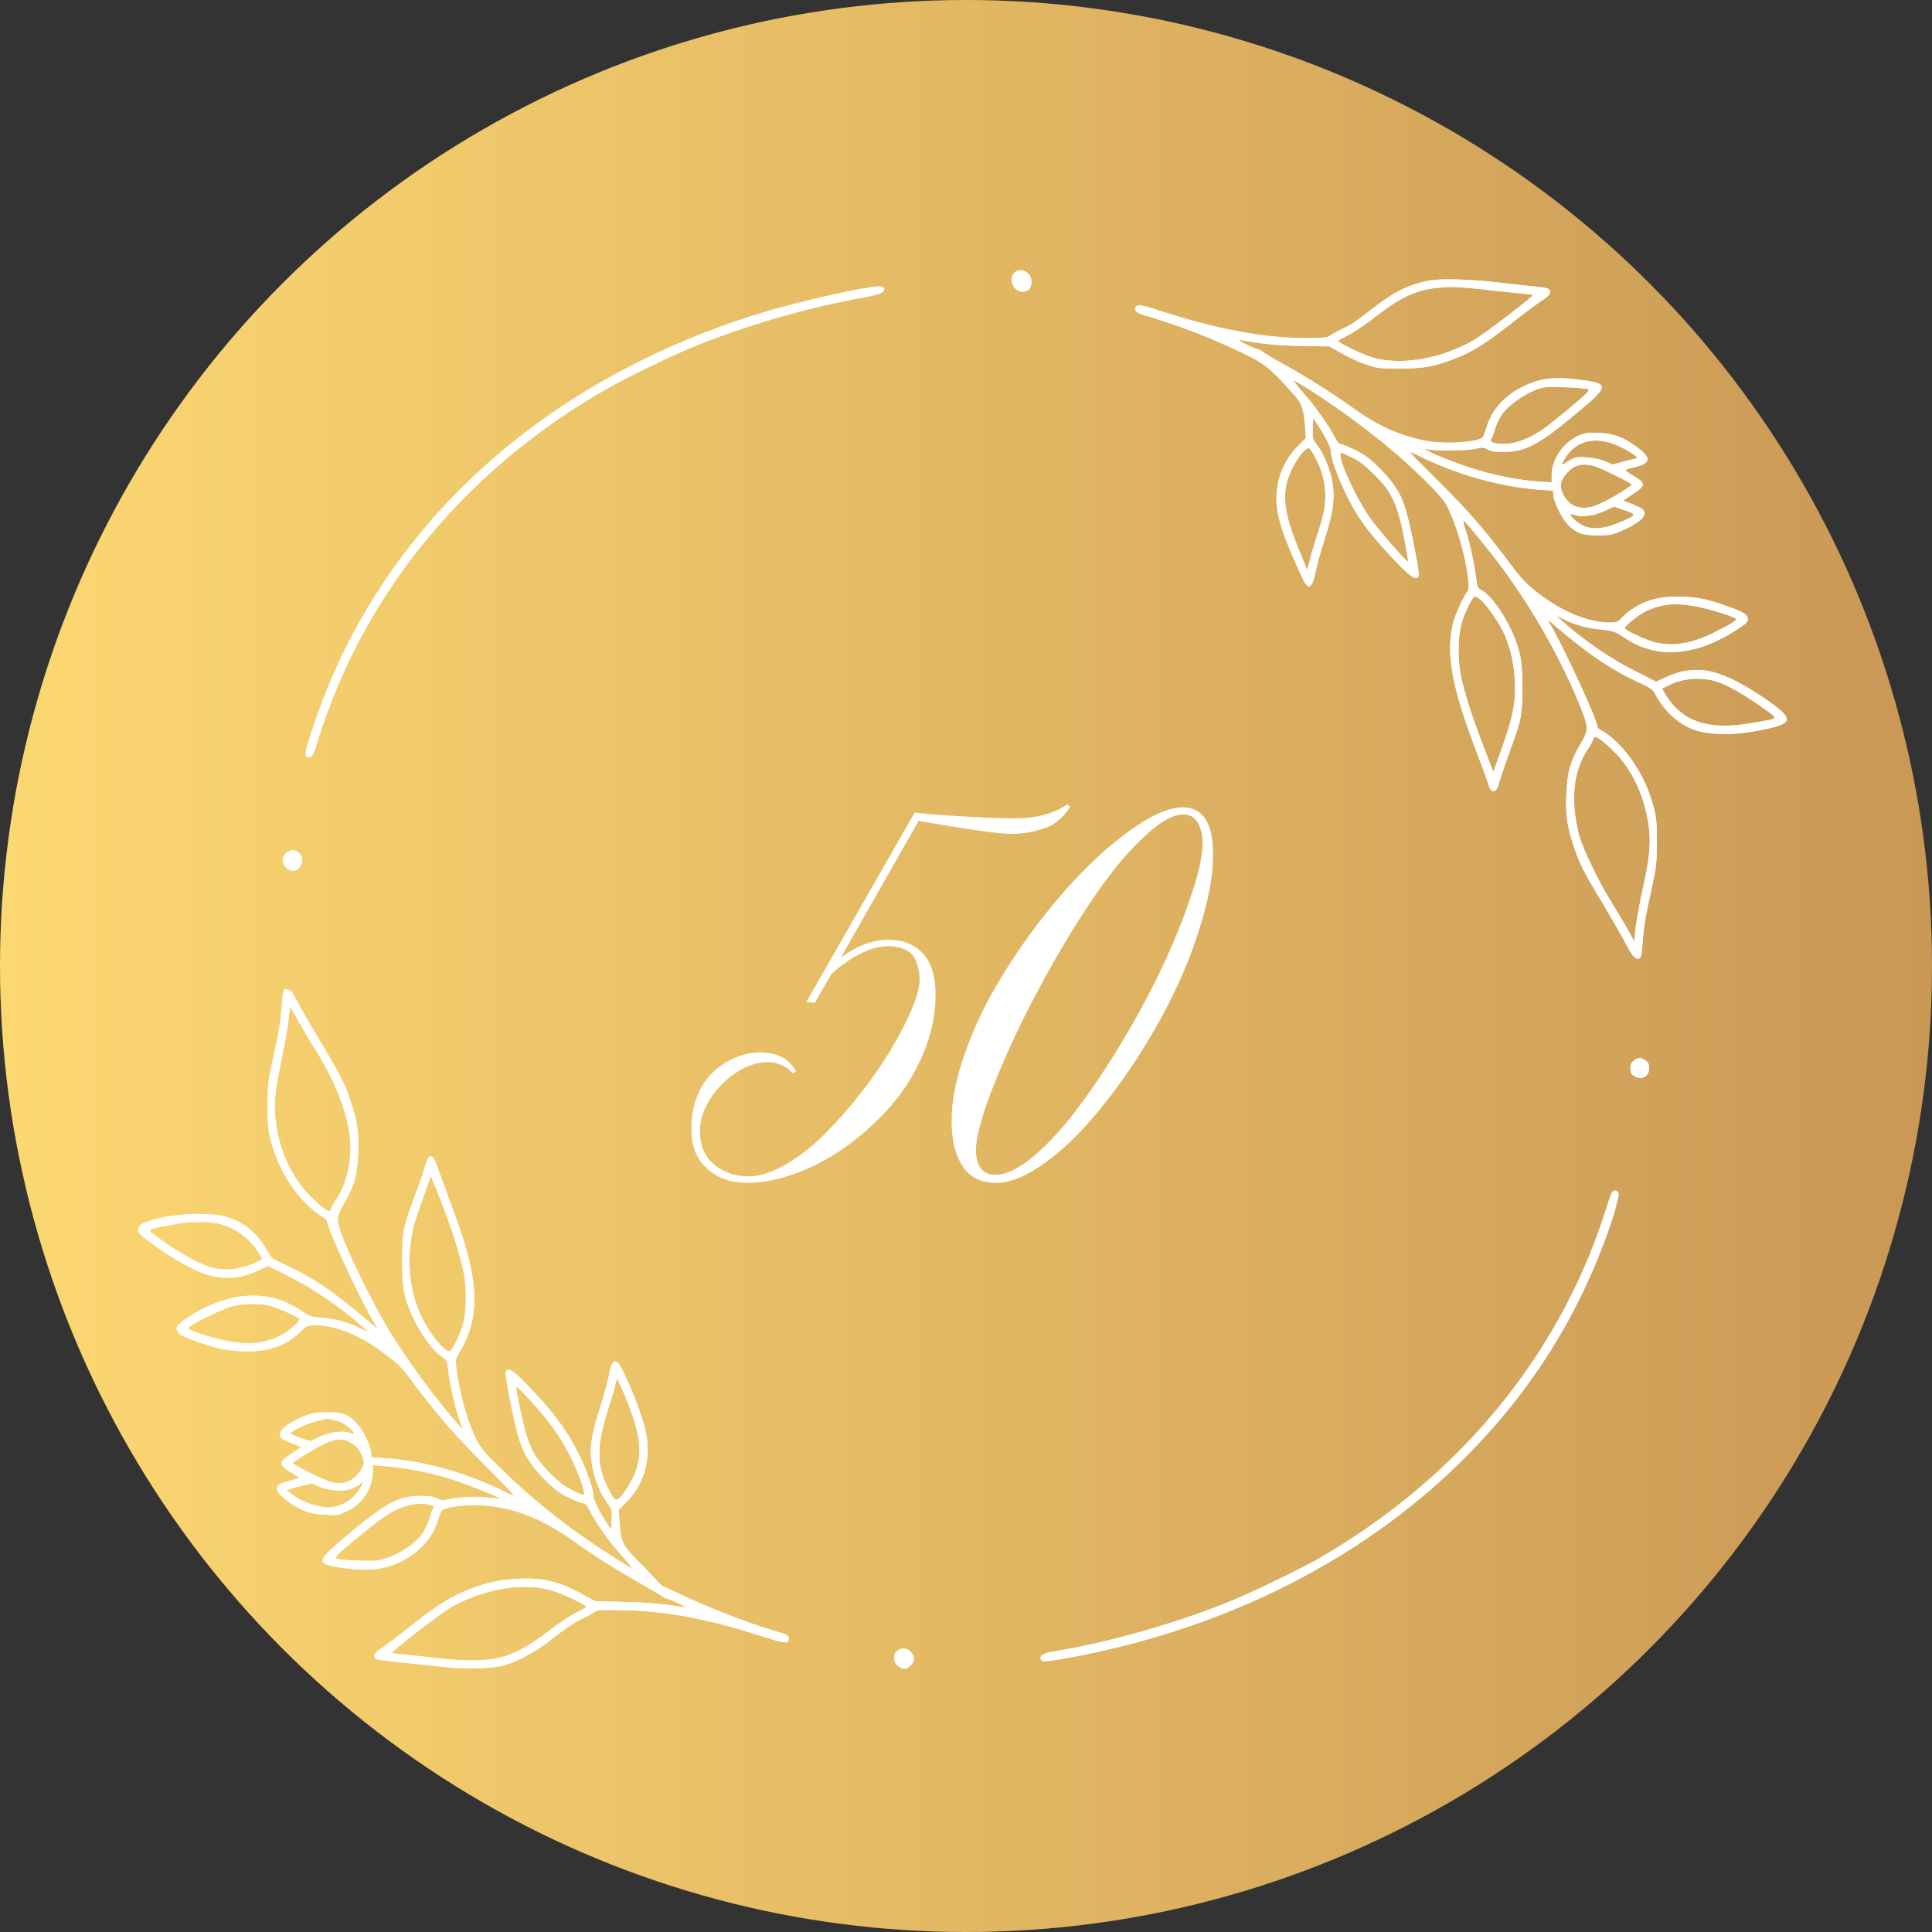 <?xml version="1.0" encoding="UTF-8"?> <svg xmlns="http://www.w3.org/2000/svg" width="280" height="280" viewBox="0 0 280 280" fill="none"><rect x="0" y="0" width="280" height="280" fill="#333333" stroke="none"/><circle cx="140" cy="140" r="140" fill="url(#paint0_linear_180_11)"></circle><g clip-path="url(#clip0_180_11)"><path d="M146.981 39.566C146.102 40.511 146.918 42.273 148.172 42.273C149.05 42.273 149.489 41.769 149.489 40.825C149.489 39.441 147.796 38.622 146.981 39.566Z" fill="url(#paint1_linear_180_11)"></path><path fill-rule="evenodd" clip-rule="evenodd" d="M217.793 41.014C219.8 41.266 222.184 41.517 222.999 41.581C224.379 41.769 224.567 41.832 224.63 42.21C224.692 42.587 224.442 42.902 223.501 43.532C222.811 43.972 220.866 45.42 219.11 46.805C215.347 49.763 213.277 51.085 210.706 52.029C207.758 53.162 206.252 53.413 202.866 53.413C200.106 53.413 199.729 53.413 198.036 52.847C197.032 52.532 195.464 51.777 194.461 51.211L192.705 50.203L188.628 50.141C185.115 50.078 182.23 49.763 179.659 49.259C179.345 49.196 179.784 49.511 180.537 49.889C181.352 50.266 182.105 50.581 182.293 50.644C182.481 50.644 182.732 50.77 182.92 50.896C183.108 51.085 184.3 51.84 185.68 52.595C188.941 54.358 192.705 56.749 195.841 58.952C199.541 61.659 202.615 63.043 206.503 63.862C209.388 64.428 214.406 64.113 214.97 63.295C215.033 63.106 215.284 62.477 215.472 61.847C216.162 59.456 218.107 57.253 220.804 55.994C223.313 54.735 225.508 54.546 229.522 55.113C233.348 55.679 233.222 55.994 227.64 60.589C222.811 64.554 220.992 65.435 218.044 65.498C216.664 65.498 216.099 65.435 215.598 65.121C214.97 64.806 214.783 64.806 213.779 65.058C212.65 65.309 207.946 65.372 206.942 65.121L206.315 64.995L206.88 65.309C208.071 66.002 212.148 67.575 214.469 68.205C217.228 69.023 219.926 69.526 222.874 69.778L224.881 69.904V68.897C224.881 66.631 226.449 64.239 228.706 63.169C229.773 62.729 230.086 62.666 231.78 62.729C233.975 62.855 235.418 63.421 237.237 64.806C239.306 66.316 239.244 67.072 237.174 67.638C236.421 67.827 235.669 68.016 235.606 68.079C235.48 68.142 235.982 68.519 236.609 68.897C238.617 70.03 238.554 70.407 236.547 71.666L235.23 72.547L236.547 73.051C237.237 73.366 237.989 73.68 238.115 73.869C238.93 74.625 237.55 75.883 234.791 77.016C233.724 77.52 233.16 77.583 231.529 77.583C229.271 77.583 228.456 77.268 227.201 76.009C226.386 75.128 225.257 72.925 225.132 71.855L225.069 71.1L223.124 70.974C217.228 70.533 210.831 68.708 205.123 65.813C203.932 65.246 204.057 65.372 208.448 69.715C213.215 74.499 215.034 76.639 218.608 81.359C220.427 83.814 221.055 84.506 222.811 85.891C226.386 88.66 230.086 90.171 233.222 90.234C234.351 90.234 234.477 90.171 235.23 89.353C237.237 87.402 239.745 86.458 243.07 86.458C245.579 86.458 247.272 86.772 249.906 87.716C252.603 88.66 253.168 88.975 253.293 89.605C253.356 90.108 253.168 90.297 252.101 90.99C246.018 95.144 240.122 95.647 235.355 92.374C234.101 91.556 233.85 91.43 232.031 91.241C229.961 91.052 228.205 90.549 226.449 89.668C225.382 89.164 225.382 89.164 225.947 89.605C229.585 92.877 233.536 95.584 237.299 97.409L239.996 98.794L241.439 98.165C243.195 97.347 244.324 97.095 246.143 97.095C248.84 97.095 252.54 98.857 257.119 102.193C259.754 104.207 259.628 104.836 256.241 105.592C252.101 106.536 248.401 106.662 245.767 105.844C243.509 105.151 241.313 103.2 239.996 100.808C239.62 99.927 239.369 99.801 237.55 98.92C233.411 97.032 229.585 94.388 224.692 90.108C224.316 89.731 224.316 89.919 225.006 91.052C227.138 94.892 231.529 104.459 231.529 105.403C231.529 105.466 231.78 105.718 232.093 105.844C235.355 107.795 238.428 112.201 239.62 116.858C240.059 118.369 240.122 119.187 240.122 121.957C240.122 125.041 240.059 125.607 239.369 128.754C238.428 133.034 238.24 134.167 238.052 136.748C237.927 138.258 237.801 138.825 237.613 138.888C237.049 139.14 236.609 138.636 235.543 136.622C234.979 135.552 233.536 133.034 232.344 131.02C229.585 126.488 228.957 125.292 228.079 122.649C227.076 119.628 226.888 118.117 227.013 115.033C227.138 111.886 227.577 110.438 228.895 108.109C230.275 105.781 230.275 105.529 229.02 102.382C226.323 95.647 222.184 88.346 217.668 82.24C216.037 80.038 212.65 75.883 212.148 75.443C211.96 75.317 212.086 75.883 212.462 77.016C213.089 78.905 213.716 81.989 213.967 84.003C214.093 85.073 214.155 85.262 214.783 85.576C216.601 86.646 219.236 90.926 220.114 94.262C220.49 95.647 220.616 96.528 220.616 99.612C220.616 103.703 220.553 104.081 218.859 108.739C218.295 110.312 217.605 112.264 217.354 113.145C216.978 114.404 216.789 114.655 216.476 114.655C216.162 114.655 215.974 114.466 215.723 113.774C215.598 113.207 214.657 110.753 213.716 108.235C210.329 99.235 209.514 94.514 210.643 90.108C210.957 88.912 212.211 86.269 212.713 85.639C212.901 85.388 212.901 84.947 212.713 83.311C212.148 79.66 211.019 75.883 209.639 73.177C208.824 71.666 203.869 66.82 199.102 63.106C195.903 60.526 190.008 56.435 187.687 55.239C187.248 54.987 187.248 54.987 187.75 55.553C188.001 55.931 188.816 56.875 189.569 57.756C190.886 59.267 192.705 61.91 193.52 63.484C193.771 64.05 194.084 64.365 194.335 64.365C194.523 64.365 195.527 64.806 196.468 65.246C197.848 65.939 198.6 66.505 200.106 68.016C202.176 70.156 203.179 71.792 203.869 74.373C204.559 76.828 205.751 83.122 205.625 83.436C205.374 84.129 204.622 83.751 202.928 82.052C198.475 77.457 196.593 74.939 194.774 70.974C193.708 68.708 192.893 66.316 192.893 65.498C192.893 64.869 192.14 63.358 191.074 61.722L190.321 60.589L190.259 62.036C190.196 63.484 190.196 63.61 190.886 64.491C191.889 65.813 192.893 68.267 193.144 70.219C193.457 72.422 193.206 74.247 192.015 78.023C191.513 79.597 190.886 81.737 190.698 82.744C190.133 85.514 189.569 85.702 188.565 83.373C185.931 77.646 184.99 74.814 184.99 72.233C184.99 69.338 186.119 66.631 188.126 64.617L189.255 63.484L189.13 61.659C188.879 58.889 188.691 58.386 186.621 56.183C183.673 52.973 182.983 52.469 178.718 50.518C174.516 48.567 170.376 47.056 166.864 45.986C164.731 45.357 164.543 45.231 164.543 44.791C164.543 44.035 165.107 44.035 168.118 45.042C176.46 47.749 183.046 48.945 189.13 49.008C191.576 49.008 192.391 48.882 192.705 48.693C192.893 48.504 193.583 48.126 194.335 47.749C195.778 47.119 196.656 46.49 199.165 44.539C202.05 42.273 204.182 41.266 206.942 40.699C208.824 40.322 213.026 40.447 217.793 41.014ZM208.448 41.706C205.186 42.021 203.054 43.028 199.228 45.986C197.722 47.182 195.903 48.315 195.213 48.693C194.524 49.008 193.959 49.322 193.959 49.385C193.896 49.7 197.785 51.525 199.228 51.903C203.493 52.973 209.075 51.903 213.654 49.259C215.347 48.252 222.56 42.713 222.184 42.713C222.058 42.713 219.926 42.462 217.417 42.21C211.772 41.581 210.204 41.455 208.448 41.706ZM226.887 56.12C224.128 55.994 223.814 56.057 222.56 56.498C220.804 57.19 218.671 58.7 217.73 59.959C217.354 60.526 216.852 61.533 216.664 62.162C216.476 62.855 216.225 63.547 216.099 63.673C215.786 64.113 216.915 64.428 218.42 64.302C219.988 64.239 221.995 63.358 223.689 62.162C224.316 61.722 226.072 60.337 227.64 59.015C230.024 57.001 230.463 56.56 230.149 56.372C229.961 56.309 228.456 56.183 226.887 56.12ZM226.95 66.191C226.135 67.449 226.135 67.638 227.076 66.946C227.515 66.694 228.079 66.379 228.33 66.316C229.271 66.127 231.592 66.379 232.658 66.883L233.724 67.323L235.543 66.82L237.362 66.379L236.798 65.876C236.484 65.624 235.48 65.058 234.665 64.68C231.466 63.169 228.581 63.736 226.95 66.191ZM189.255 65.121C188.565 65.561 187.248 67.638 186.746 69.149C185.743 71.855 186.182 74.814 188.377 79.975L189.443 82.618L189.757 81.485C189.882 80.856 190.321 79.345 190.698 78.15C191.826 74.814 192.077 73.555 192.077 71.855C192.077 70.093 191.638 68.267 190.823 66.694C189.882 64.869 189.757 64.743 189.255 65.121ZM194.398 65.624C193.583 65.624 196.092 71.415 198.287 74.688C199.416 76.387 203.869 81.548 204.057 81.359C204.12 81.359 203.932 80.226 203.681 78.968C202.677 73.303 201.799 71.352 199.165 68.771C197.911 67.512 196.97 66.757 195.966 66.316C195.213 65.939 194.523 65.624 194.398 65.624ZM227.013 68.645C226.072 69.778 226.01 70.407 226.511 71.604C227.515 73.618 229.459 74.121 231.78 73.051C233.222 72.422 236.484 70.471 236.484 70.219C236.484 70.03 231.905 67.764 230.964 67.512C229.208 67.072 228.079 67.386 227.013 68.645ZM235.418 73.932L233.912 73.429L232.533 74.058C231.027 74.75 229.208 75.002 228.205 74.625C227.327 74.31 227.389 74.625 228.393 75.506C229.585 76.513 230.902 76.765 232.721 76.387C234.101 76.072 236.547 75.002 236.798 74.625C236.86 74.499 236.233 74.184 235.418 73.932ZM213.779 86.458C213.403 86.458 212.211 88.787 211.772 90.549C211.27 92.5 211.27 95.521 211.709 97.85C212.148 100.116 213.215 103.515 214.97 108.109L216.413 111.886L217.354 109.305C219.424 103.578 219.8 101.375 219.487 97.85C219.236 95.207 218.671 93.129 217.73 91.304C216.915 89.731 215.347 87.528 214.532 86.898C214.281 86.646 213.904 86.458 213.779 86.458ZM238.617 88.535C237.425 89.101 235.48 90.675 235.48 91.052C235.48 91.367 238.805 92.877 239.996 93.129C242.756 93.696 245.328 93.255 248.652 91.556C251.035 90.36 251.788 89.856 251.6 89.668C251.286 89.353 247.209 88.094 245.579 87.842C242.693 87.339 240.812 87.528 238.617 88.535ZM241.752 99.361L240.874 99.801L241.376 100.682C243.822 104.648 247.648 105.906 253.983 104.773C257.935 104.081 257.809 104.27 255.739 102.759C253.544 101.186 251.223 99.738 249.53 99.046C247.209 98.039 244.01 98.165 241.752 99.361ZM231.717 107.039C231.09 106.662 231.09 106.662 230.902 107.165C230.776 107.48 230.4 108.172 229.961 108.802C227.954 111.949 227.577 116.292 228.895 121.201C229.522 123.278 231.592 127.558 233.285 130.328C233.912 131.335 234.979 133.16 235.669 134.293L236.86 136.433L237.049 134.356C237.237 133.223 237.613 130.831 238.052 129.006C239.056 124.348 239.244 122.46 238.993 120.068C238.428 115.474 236.547 111.382 233.662 108.676C232.972 107.984 232.093 107.228 231.717 107.039Z" fill="url(#paint2_linear_180_11)"></path><path d="M124.589 41.895C118.881 42.965 111.48 44.854 106.651 46.553C76.482 56.875 54.592 77.835 45.498 105.025C44.243 108.676 44.055 109.494 44.557 109.683C45.121 109.935 45.435 109.431 45.937 107.732C46.187 106.851 46.877 104.774 47.505 103.074C54.655 83.688 68.704 67.386 87.772 56.435C90.782 54.735 97.681 51.337 100.943 50.078C108.219 47.119 116.749 44.665 124.589 43.217C127.662 42.651 128.289 42.399 128.101 41.769C127.913 41.392 127.348 41.392 124.589 41.895Z" fill="url(#paint3_linear_180_11)"></path><path d="M41.797 123.404C40.606 123.971 40.794 125.67 42.048 126.111C43.616 126.677 44.494 124.223 43.052 123.404C42.299 123.09 42.425 123.09 41.797 123.404Z" fill="url(#paint4_linear_180_11)"></path><path fill-rule="evenodd" clip-rule="evenodd" d="M42.235 143.672C42.423 143.923 42.862 144.678 43.239 145.434C43.615 146.189 44.995 148.581 46.375 150.847C49.323 155.819 49.95 156.952 50.828 159.658C51.831 162.617 52.02 164.19 51.894 167.274C51.769 170.359 51.33 171.869 50.013 174.135C48.633 176.464 48.633 176.715 49.887 179.926C51.33 183.45 54.215 189.178 56.348 192.766C59.045 197.172 63.184 202.836 66.132 206.109L67.073 207.179L66.446 205.354C65.818 203.403 65.128 200.318 64.94 198.304C64.815 197.234 64.689 197.045 64.125 196.668C62.306 195.598 59.672 191.381 58.731 187.982C58.417 186.597 58.292 185.716 58.292 182.695C58.292 178.604 58.355 178.163 60.048 173.506C60.613 171.995 61.303 170.044 61.553 169.163C61.93 167.904 62.118 167.589 62.431 167.589C62.745 167.589 62.996 167.967 63.623 169.792C64.062 170.988 65.003 173.568 65.756 175.583C69.205 184.772 69.644 189.996 67.198 194.906C66.759 195.661 66.32 196.479 66.195 196.668C65.693 197.297 66.885 203.277 68.139 206.55C69.331 209.508 69.644 210.011 72.53 212.781C77.735 217.879 83.192 222.159 90.154 226.439C92.099 227.698 92.161 227.824 89.339 224.551C87.959 222.977 86.203 220.397 85.388 218.76C85.074 218.194 84.823 217.879 84.572 217.879C84.384 217.879 83.38 217.502 82.44 217.061C81.06 216.369 80.307 215.802 78.802 214.291C76.732 212.152 75.728 210.452 75.038 207.935C74.348 205.417 73.157 199.186 73.282 198.871C73.533 198.115 74.286 198.556 75.979 200.256C80.433 204.85 82.251 207.368 84.133 211.27C85.199 213.536 86.014 215.928 86.014 216.809C86.014 217.376 86.767 218.949 87.833 220.586L88.586 221.719L88.649 220.208C88.712 218.823 88.649 218.697 87.959 217.753C87.018 216.494 86.014 214.04 85.764 212.089C85.388 209.886 85.701 208.06 86.893 204.221C87.457 202.521 88.022 200.445 88.21 199.5C88.586 197.612 88.9 197.046 89.464 197.423C90.154 197.801 92.977 204.662 93.541 207.242C94.419 211.207 93.478 214.984 90.781 217.69L89.652 218.823L89.778 220.523C90.029 223.733 90.091 223.859 93.165 226.943L95.862 229.775L98.559 231.034C103.263 233.3 109.848 235.755 113.612 236.761C114.176 236.95 114.302 237.076 114.302 237.517C114.302 238.272 113.8 238.209 110.225 237.076C102.573 234.622 96.928 233.552 90.781 233.363C87.269 233.3 86.579 233.3 86.265 233.552C86.077 233.74 85.325 234.118 84.698 234.433C83.443 234.999 82.063 235.88 79.366 238.02C77.359 239.531 74.913 240.853 73.031 241.356C71.275 241.797 67.826 241.923 65.254 241.671C62.682 241.419 57.602 240.853 55.72 240.664C54.529 240.538 54.34 240.475 54.278 240.034C54.215 239.72 54.466 239.405 55.407 238.776C56.097 238.335 58.041 236.824 59.797 235.44C63.56 232.482 65.63 231.223 68.202 230.279C70.648 229.334 72.279 228.957 74.913 228.831C78.551 228.579 81.373 229.271 84.572 231.16L86.203 232.041L90.28 232.167C93.792 232.23 96.615 232.482 99.249 232.985C99.562 233.048 99.186 232.796 98.371 232.356C97.555 231.978 96.74 231.663 96.615 231.663C96.426 231.663 96.175 231.537 95.987 231.349C95.799 231.223 94.545 230.468 93.228 229.712C89.966 227.887 86.203 225.558 83.067 223.292C78.112 219.767 73.596 218.131 68.704 218.131C66.508 218.131 64.25 218.509 63.937 219.012C63.874 219.138 63.623 219.767 63.435 220.397C62.745 222.789 60.801 224.992 58.104 226.313C55.595 227.509 53.4 227.761 49.386 227.195C45.559 226.628 45.685 226.313 51.267 221.719C56.097 217.753 57.916 216.809 60.864 216.809C62.181 216.809 62.808 216.872 63.372 217.187C63.937 217.439 64.188 217.502 64.94 217.313C66.383 216.935 69.143 216.809 70.836 217.061C71.714 217.124 72.404 217.187 72.467 217.187C72.592 217.061 67.888 215.173 65.756 214.48C62.933 213.536 59.107 212.781 56.285 212.529L54.027 212.34V213.347C54.027 215.676 52.459 218.068 50.138 219.075C49.135 219.579 48.821 219.642 47.127 219.516C44.932 219.453 43.49 218.886 41.608 217.502C39.601 215.928 39.664 215.236 41.733 214.669C42.486 214.48 43.239 214.228 43.301 214.228C43.427 214.166 42.925 213.788 42.235 213.41C40.291 212.277 40.354 211.9 42.361 210.578L43.678 209.697L42.361 209.193C41.608 208.941 40.918 208.564 40.793 208.438C39.977 207.683 41.357 206.361 44.117 205.228C45.183 204.787 45.748 204.724 47.378 204.662C49.636 204.662 50.452 204.976 51.706 206.298C52.522 207.116 53.651 209.382 53.776 210.452L53.839 211.207L55.783 211.333C61.679 211.711 68.076 213.599 73.784 216.494C74.913 217.061 74.787 216.872 70.46 212.529C65.693 207.746 63.874 205.606 60.299 200.948C58.48 198.43 57.853 197.738 56.034 196.416C52.522 193.647 48.821 192.073 45.685 192.073C44.556 192.073 44.431 192.136 43.678 192.892C41.671 194.906 39.162 195.85 35.838 195.85C33.266 195.85 31.698 195.535 29.001 194.591C26.241 193.647 25.74 193.332 25.614 192.64C25.552 192.199 25.74 192.01 26.743 191.255C32.89 187.101 38.723 186.66 43.615 189.933C44.87 190.814 45.12 190.877 46.877 191.003C48.821 191.192 50.64 191.696 52.459 192.64C53.525 193.143 53.525 193.143 52.961 192.64C49.323 189.367 45.371 186.723 41.608 184.835L38.848 183.45L37.657 184.017C34.834 185.402 32.325 185.527 29.566 184.583C27.621 183.891 24.548 182.129 21.788 180.051C20.22 178.918 19.969 178.604 20.032 178.163C20.095 177.408 20.973 177.03 23.733 176.401C26.869 175.771 30.945 175.771 32.953 176.401C35.461 177.156 37.531 178.981 38.848 181.499C39.287 182.317 39.538 182.506 41.106 183.199C45.371 185.15 48.257 187.101 54.09 192.073L54.717 192.577L53.964 191.255C51.894 187.667 47.378 177.848 47.378 176.904C47.378 176.842 47.127 176.59 46.814 176.401C43.552 174.45 40.479 170.044 39.287 165.386C38.848 163.938 38.786 163.12 38.786 160.288C38.786 157.267 38.848 156.7 39.538 153.553C40.479 149.273 40.667 148.14 40.855 145.623C40.918 144.553 41.044 143.608 41.106 143.483C41.232 143.231 41.922 143.357 42.235 143.672ZM43.239 147.951L42.047 145.874L41.796 147.951C41.671 149.084 41.232 151.476 40.855 153.301C39.852 158.022 39.664 159.847 39.915 162.176C40.291 165.512 41.294 168.344 42.988 170.925C43.929 172.436 46.061 174.576 47.127 175.268C47.818 175.646 47.818 175.646 48.006 175.142C48.131 174.827 48.507 174.072 48.946 173.506C49.824 172.121 50.452 170.233 50.703 168.03C51.267 163.75 49.448 158.022 45.622 151.98C44.932 150.91 43.929 149.147 43.239 147.951ZM62.431 170.484C62.431 170.422 60.613 175.52 60.111 177.156C58.794 181.625 59.17 187.038 61.177 191.003C62.306 193.332 64.376 195.85 65.128 195.85C65.505 195.85 66.697 193.521 67.136 191.758C67.637 189.744 67.637 186.786 67.198 184.394C66.759 182.129 65.505 178.163 63.874 173.946C63.121 172.058 62.494 170.484 62.431 170.484ZM24.736 177.534C20.973 178.226 21.098 178.037 23.168 179.548C26.241 181.814 29.378 183.45 31.134 183.828C32.89 184.205 35.273 183.891 37.092 182.947L38.033 182.506L37.531 181.625C36.089 179.296 33.893 177.785 31.384 177.282C29.754 176.967 27.182 177.03 24.736 177.534ZM33.705 189.304C32.576 189.556 28.374 191.57 27.559 192.199C27.37 192.325 27.245 192.514 27.308 192.577C27.621 192.954 31.761 194.213 33.58 194.465C36.089 194.906 38.284 194.654 40.228 193.773C41.483 193.206 43.427 191.633 43.427 191.192C43.427 190.94 40.103 189.43 38.911 189.178C37.468 188.863 35.085 188.926 33.705 189.304ZM89.401 199.752C89.401 199.752 89.276 200.13 89.213 200.57C89.151 201.011 88.586 202.773 88.022 204.599C86.454 209.571 86.454 212.403 88.084 215.613C89.025 217.439 89.151 217.564 89.652 217.187C90.342 216.683 91.659 214.606 92.161 213.158C93.165 210.389 92.726 207.494 90.593 202.333C89.966 200.948 89.464 199.752 89.401 199.752ZM74.787 200.948C74.787 201.451 75.665 205.857 76.105 207.305C76.293 208.123 76.794 209.445 77.171 210.263C78.049 211.963 80.433 214.48 82.063 215.487C83.318 216.243 84.509 216.746 84.635 216.62C84.823 216.431 84.196 214.417 83.38 212.592C82.314 210.263 81.122 208.123 79.68 206.298C78.488 204.662 74.787 200.633 74.787 200.948ZM45.999 205.92C44.807 206.172 42.361 207.305 42.11 207.683C42.047 207.809 42.674 208.123 43.49 208.375L44.995 208.879L46.438 208.186C48.006 207.494 49.699 207.305 50.765 207.683C51.581 207.997 51.455 207.62 50.452 206.802C49.95 206.298 49.26 205.983 48.57 205.857C47.378 205.543 47.629 205.543 45.999 205.92ZM44.117 210.893C43.176 211.459 42.423 211.963 42.423 212.026C42.423 212.277 47.002 214.543 48.006 214.795C49.511 215.173 50.64 214.858 51.706 213.851C52.145 213.347 52.584 212.655 52.71 212.277C52.835 211.396 52.145 209.886 51.142 209.256C49.448 208.123 48.131 208.375 44.117 210.893ZM52.271 214.984C52.208 215.11 51.769 215.425 51.267 215.613C50.138 216.243 47.755 216.117 46.249 215.425L45.183 214.984L43.364 215.425L41.545 215.928L42.11 216.431C43.678 217.69 46.438 218.634 48.068 218.445C49.824 218.257 51.455 217.124 52.333 215.425C52.647 214.921 52.522 214.543 52.271 214.984ZM58.668 218.32C56.473 219.075 55.469 219.83 51.267 223.292C48.884 225.243 48.445 225.747 48.758 225.873C48.947 225.999 50.326 226.124 51.894 226.187C54.591 226.25 54.842 226.25 56.222 225.747C58.104 225.117 60.174 223.67 61.177 222.348C61.553 221.781 62.055 220.775 62.243 220.082C62.431 219.39 62.682 218.697 62.808 218.572C62.933 218.383 62.87 218.257 62.431 218.131C61.616 217.816 59.86 217.879 58.668 218.32ZM65.191 233.048C63.435 234.118 56.348 239.594 56.787 239.594C56.912 239.594 59.045 239.846 61.49 240.097C71.338 241.293 73.847 240.727 79.68 236.258C81.185 235.125 83.004 233.929 83.694 233.615C84.384 233.3 84.948 232.922 84.948 232.859C84.948 232.544 81.122 230.782 79.617 230.404C75.415 229.335 69.833 230.341 65.191 233.048Z" fill="url(#paint5_linear_180_11)"></path><path d="M236.985 153.553C236.42 153.931 236.295 154.182 236.295 154.938C236.295 155.379 236.42 155.693 236.734 155.882C237.738 156.637 238.992 156.071 238.992 154.938C238.992 154.12 238.867 153.868 238.239 153.553C237.675 153.239 237.549 153.301 236.985 153.553Z" fill="url(#paint6_linear_180_11)"></path><path d="M233.66 172.75C233.534 172.876 233.033 174.324 232.531 175.96C225.757 196.794 211.268 214.229 191.135 225.873C188.124 227.572 181.225 230.908 177.901 232.23C170.5 235.251 160.276 238.146 152.687 239.342C151.182 239.594 150.617 239.971 150.868 240.538C150.993 240.916 151.683 240.853 156.388 239.971C177.901 235.754 197.031 226.124 211.268 212.277C221.868 201.955 229.144 190.311 233.723 176.527C234.224 174.89 234.601 173.317 234.601 173.065C234.538 172.561 233.973 172.372 233.66 172.75Z" fill="url(#paint7_linear_180_11)"></path><path d="M129.92 239.342C129.419 239.908 129.481 240.916 130.109 241.419C130.861 241.986 131.363 241.986 131.99 241.356C132.618 240.727 132.618 240.223 132.053 239.468C131.551 238.838 130.485 238.713 129.92 239.342Z" fill="url(#paint8_linear_180_11)"></path><path d="M146.981 39.566C146.102 40.511 146.918 42.273 148.172 42.273C149.05 42.273 149.489 41.769 149.489 40.825C149.489 39.441 147.796 38.622 146.981 39.566Z" fill="url(#paint9_linear_180_11)"></path><path fill-rule="evenodd" clip-rule="evenodd" d="M217.793 41.014C219.8 41.266 222.184 41.517 222.999 41.581C224.379 41.769 224.567 41.832 224.63 42.21C224.692 42.587 224.442 42.902 223.501 43.532C222.811 43.972 220.866 45.42 219.11 46.805C215.347 49.763 213.277 51.085 210.706 52.029C207.758 53.162 206.252 53.413 202.866 53.413C200.106 53.413 199.729 53.413 198.036 52.847C197.032 52.532 195.464 51.777 194.461 51.211L192.705 50.203L188.628 50.141C185.115 50.078 182.23 49.763 179.659 49.259C179.345 49.196 179.784 49.511 180.537 49.889C181.352 50.266 182.105 50.581 182.293 50.644C182.481 50.644 182.732 50.77 182.92 50.896C183.108 51.085 184.3 51.84 185.68 52.595C188.941 54.358 192.705 56.749 195.841 58.952C199.541 61.659 202.615 63.043 206.503 63.862C209.388 64.428 214.406 64.113 214.97 63.295C215.033 63.106 215.284 62.477 215.472 61.847C216.162 59.456 218.107 57.253 220.804 55.994C223.313 54.735 225.508 54.546 229.522 55.113C233.348 55.679 233.222 55.994 227.64 60.589C222.811 64.554 220.992 65.435 218.044 65.498C216.664 65.498 216.099 65.435 215.598 65.121C214.97 64.806 214.783 64.806 213.779 65.058C212.65 65.309 207.946 65.372 206.942 65.121L206.315 64.995L206.88 65.309C208.071 66.002 212.148 67.575 214.469 68.205C217.228 69.023 219.926 69.526 222.874 69.778L224.881 69.904V68.897C224.881 66.631 226.449 64.239 228.706 63.169C229.773 62.729 230.086 62.666 231.78 62.729C233.975 62.855 235.418 63.421 237.237 64.806C239.306 66.316 239.244 67.072 237.174 67.638C236.421 67.827 235.669 68.016 235.606 68.079C235.48 68.142 235.982 68.519 236.609 68.897C238.617 70.03 238.554 70.407 236.547 71.666L235.23 72.547L236.547 73.051C237.237 73.366 237.989 73.68 238.115 73.869C238.93 74.625 237.55 75.883 234.791 77.016C233.724 77.52 233.16 77.583 231.529 77.583C229.271 77.583 228.456 77.268 227.201 76.009C226.386 75.128 225.257 72.925 225.132 71.855L225.069 71.1L223.124 70.974C217.228 70.533 210.831 68.708 205.123 65.813C203.932 65.246 204.057 65.372 208.448 69.715C213.215 74.499 215.034 76.639 218.608 81.359C220.427 83.814 221.055 84.506 222.811 85.891C226.386 88.66 230.086 90.171 233.222 90.234C234.351 90.234 234.477 90.171 235.23 89.353C237.237 87.402 239.745 86.458 243.07 86.458C245.579 86.458 247.272 86.772 249.906 87.716C252.603 88.66 253.168 88.975 253.293 89.605C253.356 90.108 253.168 90.297 252.101 90.99C246.018 95.144 240.122 95.647 235.355 92.374C234.101 91.556 233.85 91.43 232.031 91.241C229.961 91.052 228.205 90.549 226.449 89.668C225.382 89.164 225.382 89.164 225.947 89.605C229.585 92.877 233.536 95.584 237.299 97.409L239.996 98.794L241.439 98.165C243.195 97.347 244.324 97.095 246.143 97.095C248.84 97.095 252.54 98.857 257.119 102.193C259.754 104.207 259.628 104.836 256.241 105.592C252.101 106.536 248.401 106.662 245.767 105.844C243.509 105.151 241.313 103.2 239.996 100.808C239.62 99.927 239.369 99.801 237.55 98.92C233.411 97.032 229.585 94.388 224.692 90.108C224.316 89.731 224.316 89.919 225.006 91.052C227.138 94.892 231.529 104.459 231.529 105.403C231.529 105.466 231.78 105.718 232.093 105.844C235.355 107.795 238.428 112.201 239.62 116.858C240.059 118.369 240.122 119.187 240.122 121.957C240.122 125.041 240.059 125.607 239.369 128.754C238.428 133.034 238.24 134.167 238.052 136.748C237.927 138.258 237.801 138.825 237.613 138.888C237.049 139.14 236.609 138.636 235.543 136.622C234.979 135.552 233.536 133.034 232.344 131.02C229.585 126.488 228.957 125.292 228.079 122.649C227.076 119.628 226.888 118.117 227.013 115.033C227.138 111.886 227.577 110.438 228.895 108.109C230.275 105.781 230.275 105.529 229.02 102.382C226.323 95.647 222.184 88.346 217.668 82.24C216.037 80.038 212.65 75.883 212.148 75.443C211.96 75.317 212.086 75.883 212.462 77.016C213.089 78.905 213.716 81.989 213.967 84.003C214.093 85.073 214.155 85.262 214.783 85.576C216.601 86.646 219.236 90.926 220.114 94.262C220.49 95.647 220.616 96.528 220.616 99.612C220.616 103.703 220.553 104.081 218.859 108.739C218.295 110.312 217.605 112.264 217.354 113.145C216.978 114.404 216.789 114.655 216.476 114.655C216.162 114.655 215.974 114.466 215.723 113.774C215.598 113.207 214.657 110.753 213.716 108.235C210.329 99.235 209.514 94.514 210.643 90.108C210.957 88.912 212.211 86.269 212.713 85.639C212.901 85.388 212.901 84.947 212.713 83.311C212.148 79.66 211.019 75.883 209.639 73.177C208.824 71.666 203.869 66.82 199.102 63.106C195.903 60.526 190.008 56.435 187.687 55.239C187.248 54.987 187.248 54.987 187.75 55.553C188.001 55.931 188.816 56.875 189.569 57.756C190.886 59.267 192.705 61.91 193.52 63.484C193.771 64.05 194.084 64.365 194.335 64.365C194.523 64.365 195.527 64.806 196.468 65.246C197.848 65.939 198.6 66.505 200.106 68.016C202.176 70.156 203.179 71.792 203.869 74.373C204.559 76.828 205.751 83.122 205.625 83.436C205.374 84.129 204.622 83.751 202.928 82.052C198.475 77.457 196.593 74.939 194.774 70.974C193.708 68.708 192.893 66.316 192.893 65.498C192.893 64.869 192.14 63.358 191.074 61.722L190.321 60.589L190.259 62.036C190.196 63.484 190.196 63.61 190.886 64.491C191.889 65.813 192.893 68.267 193.144 70.219C193.457 72.422 193.206 74.247 192.015 78.023C191.513 79.597 190.886 81.737 190.698 82.744C190.133 85.514 189.569 85.702 188.565 83.373C185.931 77.646 184.99 74.814 184.99 72.233C184.99 69.338 186.119 66.631 188.126 64.617L189.255 63.484L189.13 61.659C188.879 58.889 188.691 58.386 186.621 56.183C183.673 52.973 182.983 52.469 178.718 50.518C174.516 48.567 170.376 47.056 166.864 45.986C164.731 45.357 164.543 45.231 164.543 44.791C164.543 44.035 165.107 44.035 168.118 45.042C176.46 47.749 183.046 48.945 189.13 49.008C191.576 49.008 192.391 48.882 192.705 48.693C192.893 48.504 193.583 48.126 194.335 47.749C195.778 47.119 196.656 46.49 199.165 44.539C202.05 42.273 204.182 41.266 206.942 40.699C208.824 40.322 213.026 40.447 217.793 41.014ZM208.448 41.706C205.186 42.021 203.054 43.028 199.228 45.986C197.722 47.182 195.903 48.315 195.213 48.693C194.524 49.008 193.959 49.322 193.959 49.385C193.896 49.7 197.785 51.525 199.228 51.903C203.493 52.973 209.075 51.903 213.654 49.259C215.347 48.252 222.56 42.713 222.184 42.713C222.058 42.713 219.926 42.462 217.417 42.21C211.772 41.581 210.204 41.455 208.448 41.706ZM226.887 56.12C224.128 55.994 223.814 56.057 222.56 56.498C220.804 57.19 218.671 58.7 217.73 59.959C217.354 60.526 216.852 61.533 216.664 62.162C216.476 62.855 216.225 63.547 216.099 63.673C215.786 64.113 216.915 64.428 218.42 64.302C219.988 64.239 221.995 63.358 223.689 62.162C224.316 61.722 226.072 60.337 227.64 59.015C230.024 57.001 230.463 56.56 230.149 56.372C229.961 56.309 228.456 56.183 226.887 56.12ZM226.95 66.191C226.135 67.449 226.135 67.638 227.076 66.946C227.515 66.694 228.079 66.379 228.33 66.316C229.271 66.127 231.592 66.379 232.658 66.883L233.724 67.323L235.543 66.82L237.362 66.379L236.798 65.876C236.484 65.624 235.48 65.058 234.665 64.68C231.466 63.169 228.581 63.736 226.95 66.191ZM189.255 65.121C188.565 65.561 187.248 67.638 186.746 69.149C185.743 71.855 186.182 74.814 188.377 79.975L189.443 82.618L189.757 81.485C189.882 80.856 190.321 79.345 190.698 78.15C191.826 74.814 192.077 73.555 192.077 71.855C192.077 70.093 191.638 68.267 190.823 66.694C189.882 64.869 189.757 64.743 189.255 65.121ZM194.398 65.624C193.583 65.624 196.092 71.415 198.287 74.688C199.416 76.387 203.869 81.548 204.057 81.359C204.12 81.359 203.932 80.226 203.681 78.968C202.677 73.303 201.799 71.352 199.165 68.771C197.911 67.512 196.97 66.757 195.966 66.316C195.213 65.939 194.523 65.624 194.398 65.624ZM227.013 68.645C226.072 69.778 226.01 70.407 226.511 71.604C227.515 73.618 229.459 74.121 231.78 73.051C233.222 72.422 236.484 70.471 236.484 70.219C236.484 70.03 231.905 67.764 230.964 67.512C229.208 67.072 228.079 67.386 227.013 68.645ZM235.418 73.932L233.912 73.429L232.533 74.058C231.027 74.75 229.208 75.002 228.205 74.625C227.327 74.31 227.389 74.625 228.393 75.506C229.585 76.513 230.902 76.765 232.721 76.387C234.101 76.072 236.547 75.002 236.798 74.625C236.86 74.499 236.233 74.184 235.418 73.932ZM213.779 86.458C213.403 86.458 212.211 88.787 211.772 90.549C211.27 92.5 211.27 95.521 211.709 97.85C212.148 100.116 213.215 103.515 214.97 108.109L216.413 111.886L217.354 109.305C219.424 103.578 219.8 101.375 219.487 97.85C219.236 95.207 218.671 93.129 217.73 91.304C216.915 89.731 215.347 87.528 214.532 86.898C214.281 86.646 213.904 86.458 213.779 86.458ZM238.617 88.535C237.425 89.101 235.48 90.675 235.48 91.052C235.48 91.367 238.805 92.877 239.996 93.129C242.756 93.696 245.328 93.255 248.652 91.556C251.035 90.36 251.788 89.856 251.6 89.668C251.286 89.353 247.209 88.094 245.579 87.842C242.693 87.339 240.812 87.528 238.617 88.535ZM241.752 99.361L240.874 99.801L241.376 100.682C243.822 104.648 247.648 105.906 253.983 104.773C257.935 104.081 257.809 104.27 255.739 102.759C253.544 101.186 251.223 99.738 249.53 99.046C247.209 98.039 244.01 98.165 241.752 99.361ZM231.717 107.039C231.09 106.662 231.09 106.662 230.902 107.165C230.776 107.48 230.4 108.172 229.961 108.802C227.954 111.949 227.577 116.292 228.895 121.201C229.522 123.278 231.592 127.558 233.285 130.328C233.912 131.335 234.979 133.16 235.669 134.293L236.86 136.433L237.049 134.356C237.237 133.223 237.613 130.831 238.052 129.006C239.056 124.348 239.244 122.46 238.993 120.068C238.428 115.474 236.547 111.382 233.662 108.676C232.972 107.984 232.093 107.228 231.717 107.039Z" fill="url(#paint10_linear_180_11)"></path><path d="M124.589 41.895C118.881 42.965 111.48 44.854 106.651 46.553C76.482 56.875 54.592 77.835 45.498 105.025C44.243 108.676 44.055 109.494 44.557 109.683C45.121 109.935 45.435 109.431 45.937 107.732C46.187 106.851 46.877 104.774 47.505 103.074C54.655 83.688 68.704 67.386 87.772 56.435C90.782 54.735 97.681 51.337 100.943 50.078C108.219 47.119 116.749 44.665 124.589 43.217C127.662 42.651 128.289 42.399 128.101 41.769C127.913 41.392 127.348 41.392 124.589 41.895Z" fill="url(#paint11_linear_180_11)"></path><path d="M41.797 123.404C40.606 123.971 40.794 125.67 42.048 126.111C43.616 126.677 44.494 124.223 43.052 123.404C42.299 123.09 42.425 123.09 41.797 123.404Z" fill="url(#paint12_linear_180_11)"></path><path fill-rule="evenodd" clip-rule="evenodd" d="M42.235 143.672C42.423 143.923 42.862 144.678 43.239 145.434C43.615 146.189 44.995 148.581 46.375 150.847C49.323 155.819 49.95 156.952 50.828 159.658C51.831 162.617 52.02 164.19 51.894 167.274C51.769 170.359 51.33 171.869 50.013 174.135C48.633 176.464 48.633 176.715 49.887 179.926C51.33 183.45 54.215 189.178 56.348 192.766C59.045 197.172 63.184 202.836 66.132 206.109L67.073 207.179L66.446 205.354C65.818 203.403 65.128 200.318 64.94 198.304C64.815 197.234 64.689 197.045 64.125 196.668C62.306 195.598 59.672 191.381 58.731 187.982C58.417 186.597 58.292 185.716 58.292 182.695C58.292 178.604 58.355 178.163 60.048 173.506C60.613 171.995 61.303 170.044 61.553 169.163C61.93 167.904 62.118 167.589 62.431 167.589C62.745 167.589 62.996 167.967 63.623 169.792C64.062 170.988 65.003 173.568 65.756 175.583C69.205 184.772 69.644 189.996 67.198 194.906C66.759 195.661 66.32 196.479 66.195 196.668C65.693 197.297 66.885 203.277 68.139 206.55C69.331 209.508 69.644 210.011 72.53 212.781C77.735 217.879 83.192 222.159 90.154 226.439C92.099 227.698 92.161 227.824 89.339 224.551C87.959 222.977 86.203 220.397 85.388 218.76C85.074 218.194 84.823 217.879 84.572 217.879C84.384 217.879 83.38 217.502 82.44 217.061C81.06 216.369 80.307 215.802 78.802 214.291C76.732 212.152 75.728 210.452 75.038 207.935C74.348 205.417 73.157 199.186 73.282 198.871C73.533 198.115 74.286 198.556 75.979 200.256C80.433 204.85 82.251 207.368 84.133 211.27C85.199 213.536 86.014 215.928 86.014 216.809C86.014 217.376 86.767 218.949 87.833 220.586L88.586 221.719L88.649 220.208C88.712 218.823 88.649 218.697 87.959 217.753C87.018 216.494 86.014 214.04 85.764 212.089C85.388 209.886 85.701 208.06 86.893 204.221C87.457 202.521 88.022 200.445 88.21 199.5C88.586 197.612 88.9 197.046 89.464 197.423C90.154 197.801 92.977 204.662 93.541 207.242C94.419 211.207 93.478 214.984 90.781 217.69L89.652 218.823L89.778 220.523C90.029 223.733 90.091 223.859 93.165 226.943L95.862 229.775L98.559 231.034C103.263 233.3 109.848 235.755 113.612 236.761C114.176 236.95 114.302 237.076 114.302 237.517C114.302 238.272 113.8 238.209 110.225 237.076C102.573 234.622 96.928 233.552 90.781 233.363C87.269 233.3 86.579 233.3 86.265 233.552C86.077 233.74 85.325 234.118 84.698 234.433C83.443 234.999 82.063 235.88 79.366 238.02C77.359 239.531 74.913 240.853 73.031 241.356C71.275 241.797 67.826 241.923 65.254 241.671C62.682 241.419 57.602 240.853 55.72 240.664C54.529 240.538 54.34 240.475 54.278 240.034C54.215 239.72 54.466 239.405 55.407 238.776C56.097 238.335 58.041 236.824 59.797 235.44C63.56 232.482 65.63 231.223 68.202 230.279C70.648 229.334 72.279 228.957 74.913 228.831C78.551 228.579 81.373 229.271 84.572 231.16L86.203 232.041L90.28 232.167C93.792 232.23 96.615 232.482 99.249 232.985C99.562 233.048 99.186 232.796 98.371 232.356C97.555 231.978 96.74 231.663 96.615 231.663C96.426 231.663 96.175 231.537 95.987 231.349C95.799 231.223 94.545 230.468 93.228 229.712C89.966 227.887 86.203 225.558 83.067 223.292C78.112 219.767 73.596 218.131 68.704 218.131C66.508 218.131 64.25 218.509 63.937 219.012C63.874 219.138 63.623 219.767 63.435 220.397C62.745 222.789 60.801 224.992 58.104 226.313C55.595 227.509 53.4 227.761 49.386 227.195C45.559 226.628 45.685 226.313 51.267 221.719C56.097 217.753 57.916 216.809 60.864 216.809C62.181 216.809 62.808 216.872 63.372 217.187C63.937 217.439 64.188 217.502 64.94 217.313C66.383 216.935 69.143 216.809 70.836 217.061C71.714 217.124 72.404 217.187 72.467 217.187C72.592 217.061 67.888 215.173 65.756 214.48C62.933 213.536 59.107 212.781 56.285 212.529L54.027 212.34V213.347C54.027 215.676 52.459 218.068 50.138 219.075C49.135 219.579 48.821 219.642 47.127 219.516C44.932 219.453 43.49 218.886 41.608 217.502C39.601 215.928 39.664 215.236 41.733 214.669C42.486 214.48 43.239 214.228 43.301 214.228C43.427 214.166 42.925 213.788 42.235 213.41C40.291 212.277 40.354 211.9 42.361 210.578L43.678 209.697L42.361 209.193C41.608 208.941 40.918 208.564 40.793 208.438C39.977 207.683 41.357 206.361 44.117 205.228C45.183 204.787 45.748 204.724 47.378 204.662C49.636 204.662 50.452 204.976 51.706 206.298C52.522 207.116 53.651 209.382 53.776 210.452L53.839 211.207L55.783 211.333C61.679 211.711 68.076 213.599 73.784 216.494C74.913 217.061 74.787 216.872 70.46 212.529C65.693 207.746 63.874 205.606 60.299 200.948C58.48 198.43 57.853 197.738 56.034 196.416C52.522 193.647 48.821 192.073 45.685 192.073C44.556 192.073 44.431 192.136 43.678 192.892C41.671 194.906 39.162 195.85 35.838 195.85C33.266 195.85 31.698 195.535 29.001 194.591C26.241 193.647 25.74 193.332 25.614 192.64C25.552 192.199 25.74 192.01 26.743 191.255C32.89 187.101 38.723 186.66 43.615 189.933C44.87 190.814 45.12 190.877 46.877 191.003C48.821 191.192 50.64 191.696 52.459 192.64C53.525 193.143 53.525 193.143 52.961 192.64C49.323 189.367 45.371 186.723 41.608 184.835L38.848 183.45L37.657 184.017C34.834 185.402 32.325 185.527 29.566 184.583C27.621 183.891 24.548 182.129 21.788 180.051C20.22 178.918 19.969 178.604 20.032 178.163C20.095 177.408 20.973 177.03 23.733 176.401C26.869 175.771 30.945 175.771 32.953 176.401C35.461 177.156 37.531 178.981 38.848 181.499C39.287 182.317 39.538 182.506 41.106 183.199C45.371 185.15 48.257 187.101 54.09 192.073L54.717 192.577L53.964 191.255C51.894 187.667 47.378 177.848 47.378 176.904C47.378 176.842 47.127 176.59 46.814 176.401C43.552 174.45 40.479 170.044 39.287 165.386C38.848 163.938 38.786 163.12 38.786 160.288C38.786 157.267 38.848 156.7 39.538 153.553C40.479 149.273 40.667 148.14 40.855 145.623C40.918 144.553 41.044 143.608 41.106 143.483C41.232 143.231 41.922 143.357 42.235 143.672ZM43.239 147.951L42.047 145.874L41.796 147.951C41.671 149.084 41.232 151.476 40.855 153.301C39.852 158.022 39.664 159.847 39.915 162.176C40.291 165.512 41.294 168.344 42.988 170.925C43.929 172.436 46.061 174.576 47.127 175.268C47.818 175.646 47.818 175.646 48.006 175.142C48.131 174.827 48.507 174.072 48.946 173.506C49.824 172.121 50.452 170.233 50.703 168.03C51.267 163.75 49.448 158.022 45.622 151.98C44.932 150.91 43.929 149.147 43.239 147.951ZM62.431 170.484C62.431 170.422 60.613 175.52 60.111 177.156C58.794 181.625 59.17 187.038 61.177 191.003C62.306 193.332 64.376 195.85 65.128 195.85C65.505 195.85 66.697 193.521 67.136 191.758C67.637 189.744 67.637 186.786 67.198 184.394C66.759 182.129 65.505 178.163 63.874 173.946C63.121 172.058 62.494 170.484 62.431 170.484ZM24.736 177.534C20.973 178.226 21.098 178.037 23.168 179.548C26.241 181.814 29.378 183.45 31.134 183.828C32.89 184.205 35.273 183.891 37.092 182.947L38.033 182.506L37.531 181.625C36.089 179.296 33.893 177.785 31.384 177.282C29.754 176.967 27.182 177.03 24.736 177.534ZM33.705 189.304C32.576 189.556 28.374 191.57 27.559 192.199C27.37 192.325 27.245 192.514 27.308 192.577C27.621 192.954 31.761 194.213 33.58 194.465C36.089 194.906 38.284 194.654 40.228 193.773C41.483 193.206 43.427 191.633 43.427 191.192C43.427 190.94 40.103 189.43 38.911 189.178C37.468 188.863 35.085 188.926 33.705 189.304ZM89.401 199.752C89.401 199.752 89.276 200.13 89.213 200.57C89.151 201.011 88.586 202.773 88.022 204.599C86.454 209.571 86.454 212.403 88.084 215.613C89.025 217.439 89.151 217.564 89.652 217.187C90.342 216.683 91.659 214.606 92.161 213.158C93.165 210.389 92.726 207.494 90.593 202.333C89.966 200.948 89.464 199.752 89.401 199.752ZM74.787 200.948C74.787 201.451 75.665 205.857 76.105 207.305C76.293 208.123 76.794 209.445 77.171 210.263C78.049 211.963 80.433 214.48 82.063 215.487C83.318 216.243 84.509 216.746 84.635 216.62C84.823 216.431 84.196 214.417 83.38 212.592C82.314 210.263 81.122 208.123 79.68 206.298C78.488 204.662 74.787 200.633 74.787 200.948ZM45.999 205.92C44.807 206.172 42.361 207.305 42.11 207.683C42.047 207.809 42.674 208.123 43.49 208.375L44.995 208.879L46.438 208.186C48.006 207.494 49.699 207.305 50.765 207.683C51.581 207.997 51.455 207.62 50.452 206.802C49.95 206.298 49.26 205.983 48.57 205.857C47.378 205.543 47.629 205.543 45.999 205.92ZM44.117 210.893C43.176 211.459 42.423 211.963 42.423 212.026C42.423 212.277 47.002 214.543 48.006 214.795C49.511 215.173 50.64 214.858 51.706 213.851C52.145 213.347 52.584 212.655 52.71 212.277C52.835 211.396 52.145 209.886 51.142 209.256C49.448 208.123 48.131 208.375 44.117 210.893ZM52.271 214.984C52.208 215.11 51.769 215.425 51.267 215.613C50.138 216.243 47.755 216.117 46.249 215.425L45.183 214.984L43.364 215.425L41.545 215.928L42.11 216.431C43.678 217.69 46.438 218.634 48.068 218.445C49.824 218.257 51.455 217.124 52.333 215.425C52.647 214.921 52.522 214.543 52.271 214.984ZM58.668 218.32C56.473 219.075 55.469 219.83 51.267 223.292C48.884 225.243 48.445 225.747 48.758 225.873C48.947 225.999 50.326 226.124 51.894 226.187C54.591 226.25 54.842 226.25 56.222 225.747C58.104 225.117 60.174 223.67 61.177 222.348C61.553 221.781 62.055 220.775 62.243 220.082C62.431 219.39 62.682 218.697 62.808 218.572C62.933 218.383 62.87 218.257 62.431 218.131C61.616 217.816 59.86 217.879 58.668 218.32ZM65.191 233.048C63.435 234.118 56.348 239.594 56.787 239.594C56.912 239.594 59.045 239.846 61.49 240.097C71.338 241.293 73.847 240.727 79.68 236.258C81.185 235.125 83.004 233.929 83.694 233.615C84.384 233.3 84.948 232.922 84.948 232.859C84.948 232.544 81.122 230.782 79.617 230.404C75.415 229.335 69.833 230.341 65.191 233.048Z" fill="url(#paint13_linear_180_11)"></path><path d="M236.985 153.553C236.42 153.931 236.295 154.182 236.295 154.938C236.295 155.379 236.42 155.693 236.734 155.882C237.738 156.637 238.992 156.071 238.992 154.938C238.992 154.12 238.867 153.868 238.239 153.553C237.675 153.239 237.549 153.301 236.985 153.553Z" fill="url(#paint14_linear_180_11)"></path><path d="M233.66 172.75C233.534 172.876 233.033 174.324 232.531 175.96C225.757 196.794 211.268 214.229 191.135 225.873C188.124 227.572 181.225 230.908 177.901 232.23C170.5 235.251 160.276 238.146 152.687 239.342C151.182 239.594 150.617 239.971 150.868 240.538C150.993 240.916 151.683 240.853 156.388 239.971C177.901 235.754 197.031 226.124 211.268 212.277C221.868 201.955 229.144 190.311 233.723 176.527C234.224 174.89 234.601 173.317 234.601 173.065C234.538 172.561 233.973 172.372 233.66 172.75Z" fill="url(#paint15_linear_180_11)"></path><path d="M129.92 239.342C129.419 239.908 129.481 240.916 130.109 241.419C130.861 241.986 131.363 241.986 131.99 241.356C132.618 240.727 132.618 240.223 132.053 239.468C131.551 238.838 130.485 238.713 129.92 239.342Z" fill="url(#paint16_linear_180_11)"></path><path d="M154.678 116.58L155.05 116.861C155.019 116.955 154.957 117.095 154.864 117.283C154.771 117.471 154.508 117.799 154.074 118.269C153.641 118.707 153.145 119.113 152.588 119.489C152.031 119.833 151.195 120.146 150.08 120.427C148.996 120.709 147.788 120.849 146.457 120.849C144.785 120.849 140.341 120.224 133.126 118.972L121.84 138.82C124.162 137.068 126.469 136.193 128.761 136.193C130.835 136.193 132.492 136.85 133.731 138.163C134.969 139.446 135.588 141.448 135.588 144.169C135.588 147.047 134.984 149.909 133.777 152.756C132.6 155.571 131.036 158.089 129.086 160.31C127.166 162.5 125.014 164.455 122.63 166.175C120.245 167.864 117.799 169.163 115.291 170.07C112.783 170.977 110.445 171.43 108.277 171.43C105.955 171.43 104.035 170.758 102.518 169.413C100.969 168.068 100.195 166.128 100.195 163.595C100.195 161.749 100.505 160.107 101.124 158.668C101.744 157.198 102.549 156.04 103.54 155.196C104.531 154.32 105.583 153.663 106.698 153.225C107.844 152.756 108.974 152.521 110.089 152.521C112.628 152.521 114.393 153.444 115.384 155.29L114.873 155.571C114.811 155.477 114.687 155.336 114.501 155.149C114.346 154.961 113.959 154.711 113.34 154.398C112.752 154.085 112.07 153.929 111.296 153.929C109.748 153.929 108.2 154.445 106.652 155.477C105.134 156.478 103.88 157.761 102.889 159.325C101.93 160.858 101.449 162.39 101.449 163.923C101.449 166.05 102.146 167.677 103.54 168.803C104.964 169.929 106.605 170.492 108.463 170.492C110.073 170.492 111.854 169.929 113.804 168.803C115.755 167.677 117.613 166.238 119.378 164.486C121.174 162.703 122.924 160.732 124.627 158.574C126.361 156.384 127.847 154.241 129.086 152.146C130.355 150.05 131.362 148.111 132.105 146.328C132.879 144.513 133.266 143.121 133.266 142.152C133.266 141.714 133.25 141.338 133.22 141.025C133.189 140.681 133.08 140.244 132.894 139.712C132.739 139.18 132.523 138.742 132.244 138.398C131.965 138.054 131.517 137.757 130.897 137.506C130.309 137.256 129.597 137.131 128.761 137.131C126.283 137.131 123.543 138.46 120.539 141.119L118.078 145.342L116.87 145.201L132.569 117.753C133.313 117.878 135.372 118.05 138.747 118.269C142.153 118.488 144.971 118.597 147.2 118.597C148.625 118.597 149.956 118.441 151.195 118.128C152.433 117.784 153.316 117.44 153.842 117.096L154.678 116.58ZM144.413 171.43C142.184 171.43 140.543 170.617 139.49 168.991C138.437 167.364 137.911 165.19 137.911 162.468C137.911 159.622 138.515 156.462 139.722 152.99C140.93 149.487 142.494 146.093 144.413 142.809C146.364 139.493 148.563 136.255 151.009 133.096C153.486 129.936 155.948 127.184 158.394 124.838C160.871 122.492 163.256 120.599 165.547 119.16C167.869 117.721 169.82 117.002 171.399 117.002C174.341 117.002 175.812 119.27 175.812 123.805C175.812 126.589 175.285 129.749 174.233 133.284C173.211 136.818 171.864 140.322 170.192 143.794C168.52 147.266 166.569 150.691 164.339 154.07C162.11 157.417 159.849 160.373 157.558 162.938C155.298 165.471 152.991 167.52 150.637 169.085C148.315 170.648 146.24 171.43 144.413 171.43ZM144.227 170.257C145.838 170.257 147.727 169.335 149.894 167.489C152.093 165.612 154.276 163.204 156.443 160.263C158.642 157.323 160.825 154.023 162.992 150.363C165.16 146.703 167.064 143.106 168.705 139.571C170.347 136.036 171.678 132.705 172.7 129.577C173.753 126.449 174.279 123.993 174.279 122.21C174.279 120.928 174.031 119.911 173.536 119.16C173.072 118.41 172.406 118.034 171.539 118.034C170.052 118.034 168.225 119.035 166.058 121.037C163.89 123.008 161.707 125.542 159.509 128.638C157.341 131.704 155.158 135.145 152.96 138.961C150.792 142.746 148.857 146.437 147.154 150.034C145.482 153.6 144.104 156.901 143.02 159.935C141.967 162.969 141.441 165.237 141.441 166.738C141.441 167.802 141.673 168.662 142.137 169.319C142.633 169.945 143.329 170.257 144.227 170.257Z" fill="white"></path></g><defs><linearGradient id="paint0_linear_180_11" x1="0" y1="140" x2="280" y2="140" gradientUnits="userSpaceOnUse"><stop stop-color="#FCD872"></stop><stop offset="1" stop-color="#C99855"></stop></linearGradient><linearGradient id="paint1_linear_180_11" x1="139.489" y1="39.16" x2="139.489" y2="241.836" gradientUnits="userSpaceOnUse"><stop stop-color="white"></stop></linearGradient><linearGradient id="paint2_linear_180_11" x1="139.489" y1="39.16" x2="139.489" y2="241.836" gradientUnits="userSpaceOnUse"><stop stop-color="white"></stop></linearGradient><linearGradient id="paint3_linear_180_11" x1="139.488" y1="39.16" x2="139.488" y2="241.836" gradientUnits="userSpaceOnUse"><stop stop-color="white"></stop></linearGradient><linearGradient id="paint4_linear_180_11" x1="139.489" y1="39.16" x2="139.489" y2="241.836" gradientUnits="userSpaceOnUse"><stop stop-color="white"></stop></linearGradient><linearGradient id="paint5_linear_180_11" x1="139.488" y1="39.16" x2="139.488" y2="241.836" gradientUnits="userSpaceOnUse"><stop stop-color="white"></stop></linearGradient><linearGradient id="paint6_linear_180_11" x1="139.488" y1="39.16" x2="139.488" y2="241.836" gradientUnits="userSpaceOnUse"><stop stop-color="white"></stop></linearGradient><linearGradient id="paint7_linear_180_11" x1="139.488" y1="39.16" x2="139.488" y2="241.836" gradientUnits="userSpaceOnUse"><stop stop-color="white"></stop></linearGradient><linearGradient id="paint8_linear_180_11" x1="139.489" y1="39.16" x2="139.489" y2="241.836" gradientUnits="userSpaceOnUse"><stop stop-color="white"></stop></linearGradient><linearGradient id="paint9_linear_180_11" x1="139.489" y1="39.16" x2="139.489" y2="241.836" gradientUnits="userSpaceOnUse"><stop stop-color="white"></stop></linearGradient><linearGradient id="paint10_linear_180_11" x1="139.489" y1="39.16" x2="139.489" y2="241.836" gradientUnits="userSpaceOnUse"><stop stop-color="white"></stop></linearGradient><linearGradient id="paint11_linear_180_11" x1="139.488" y1="39.16" x2="139.488" y2="241.836" gradientUnits="userSpaceOnUse"><stop stop-color="white"></stop></linearGradient><linearGradient id="paint12_linear_180_11" x1="139.489" y1="39.16" x2="139.489" y2="241.836" gradientUnits="userSpaceOnUse"><stop stop-color="white"></stop></linearGradient><linearGradient id="paint13_linear_180_11" x1="139.488" y1="39.16" x2="139.488" y2="241.836" gradientUnits="userSpaceOnUse"><stop stop-color="white"></stop></linearGradient><linearGradient id="paint14_linear_180_11" x1="139.488" y1="39.16" x2="139.488" y2="241.836" gradientUnits="userSpaceOnUse"><stop stop-color="white"></stop></linearGradient><linearGradient id="paint15_linear_180_11" x1="139.488" y1="39.16" x2="139.488" y2="241.836" gradientUnits="userSpaceOnUse"><stop stop-color="white"></stop></linearGradient><linearGradient id="paint16_linear_180_11" x1="139.489" y1="39.16" x2="139.489" y2="241.836" gradientUnits="userSpaceOnUse"><stop stop-color="white"></stop></linearGradient><clipPath id="clip0_180_11"><rect width="239" height="203" fill="white" transform="translate(20 39)"></rect></clipPath></defs></svg> 